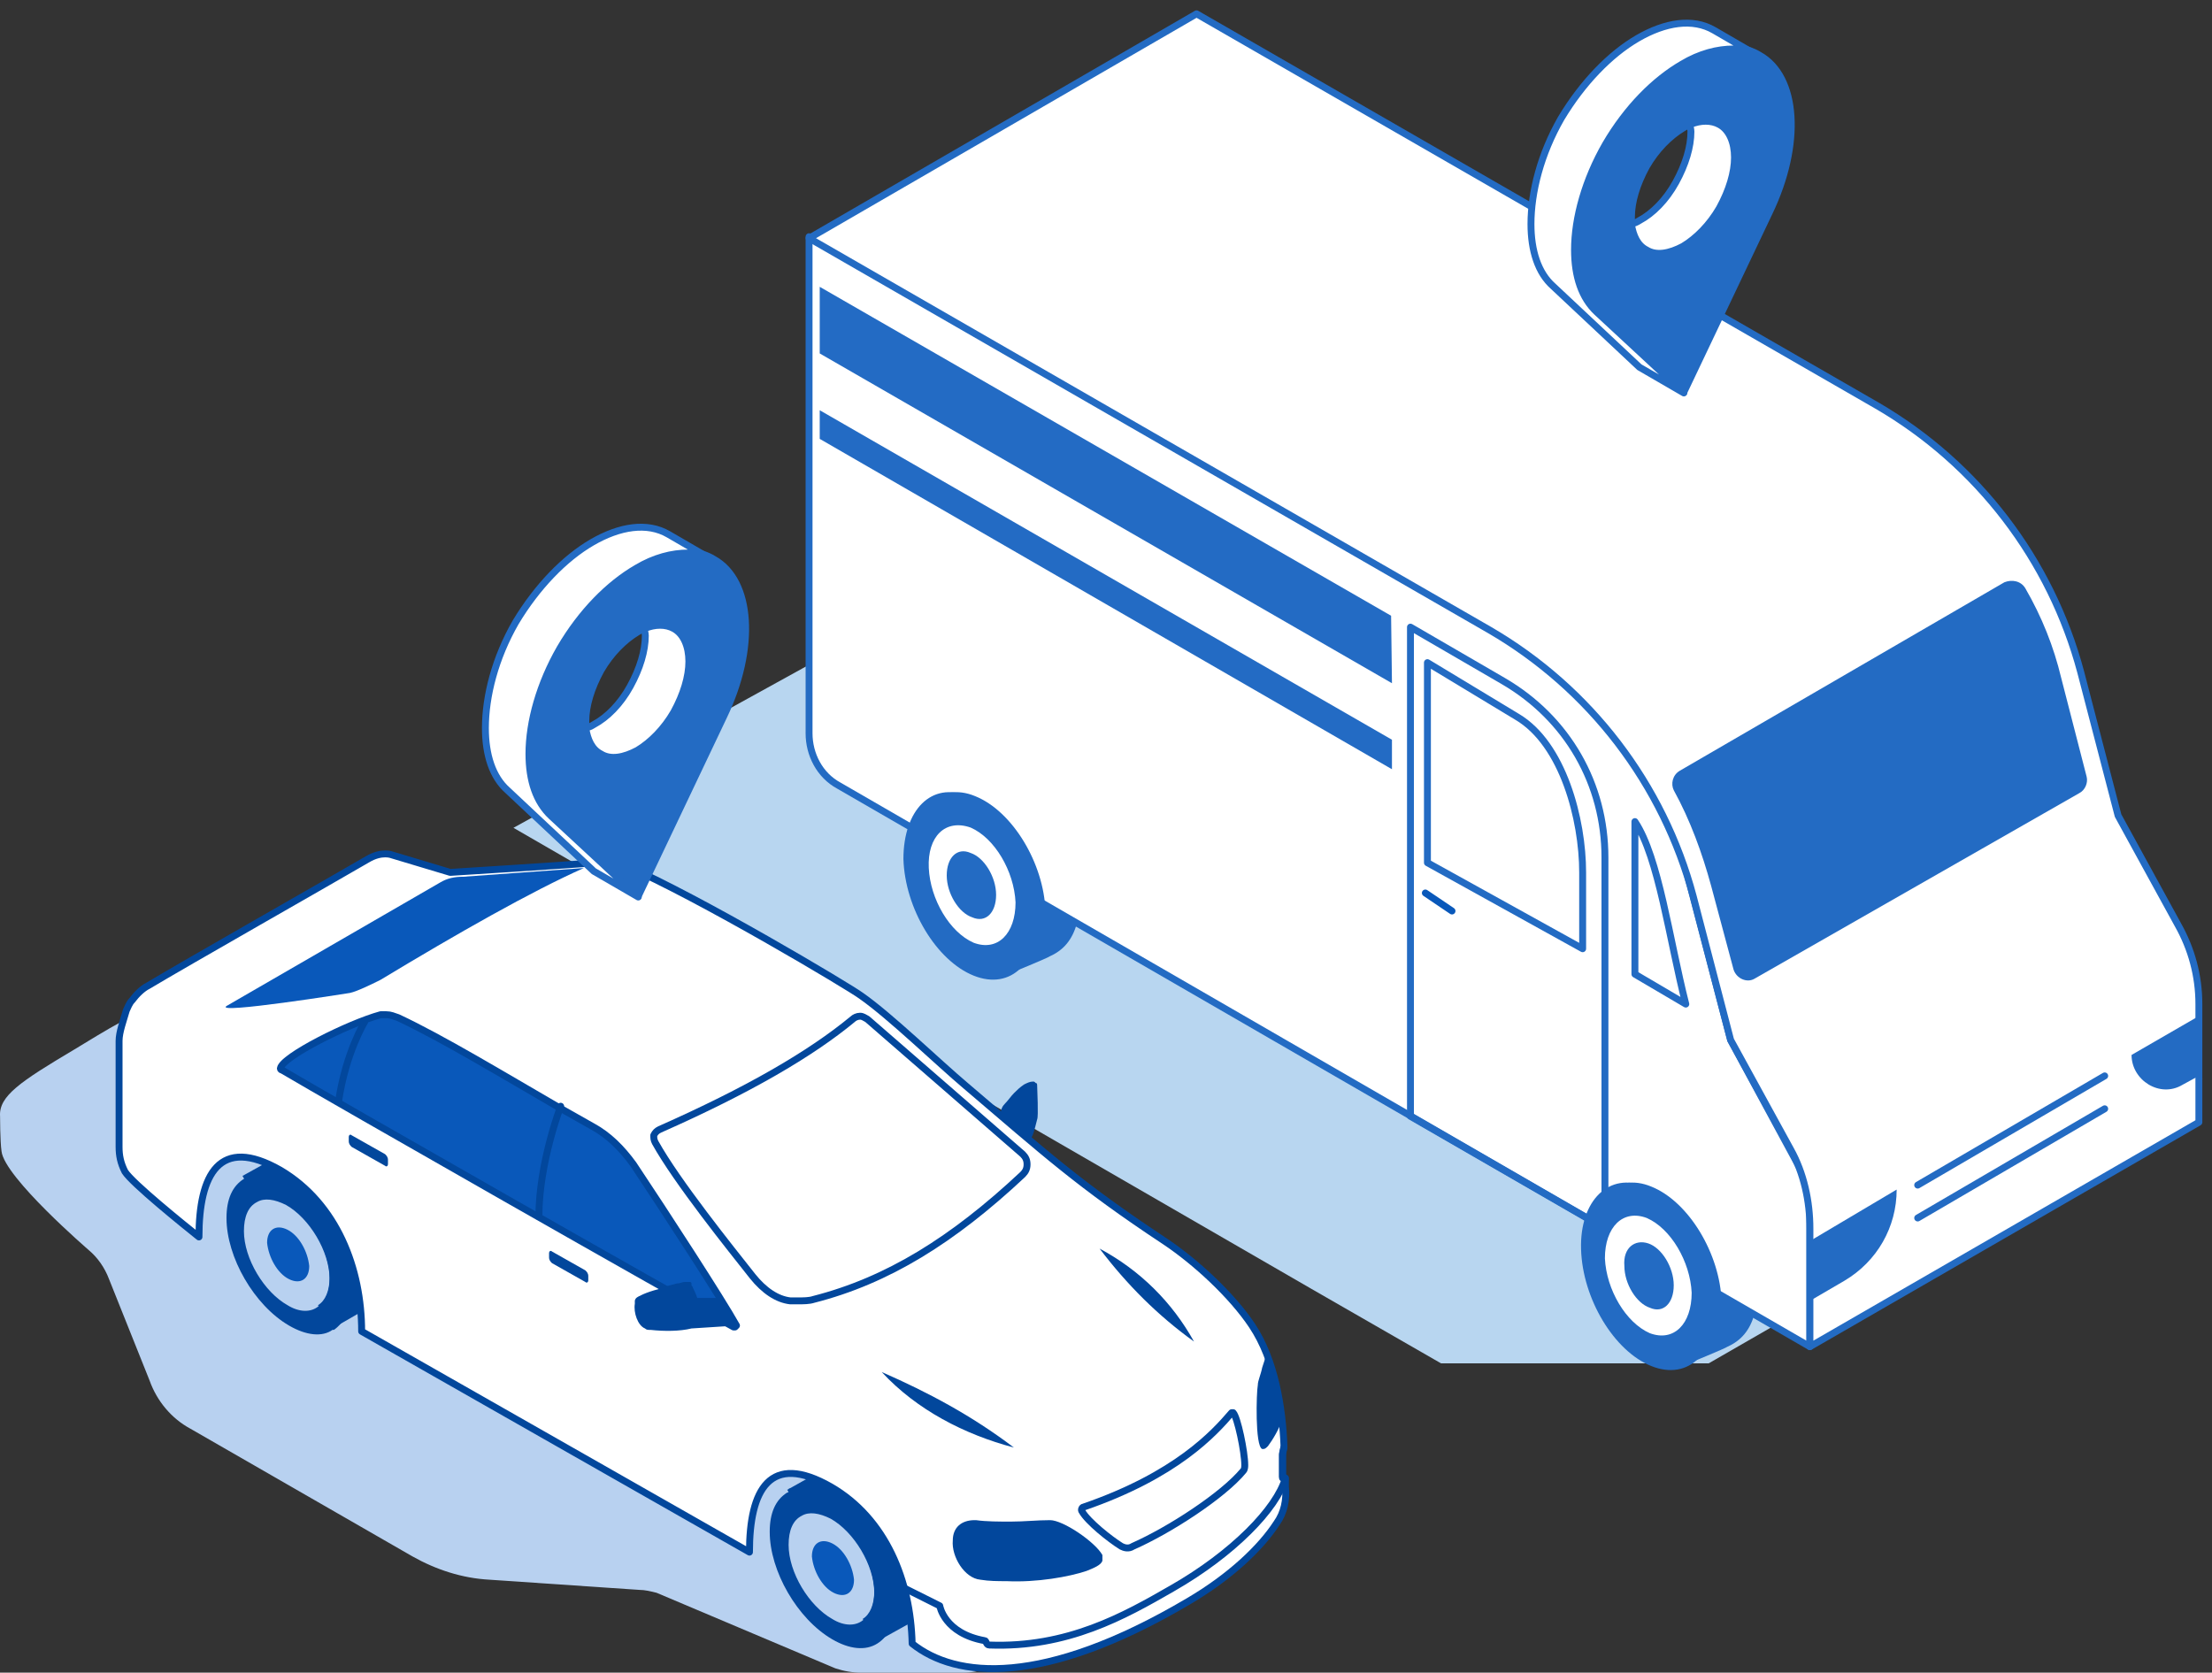 <?xml version="1.0" encoding="utf-8"?>
<svg xmlns="http://www.w3.org/2000/svg" width="160" height="121" viewBox="0 0 160 121" fill="none">
<rect x="0" y="0" width="160" height="121" fill="#333333" stroke="none"/>
<path d="M67.547 43.11L70.901 45.491L86.916 36.293L159.309 78.062L123.599 98.622H107.043H104.23L94.816 93.211L37.14 59.883L67.547 43.11Z" fill="#B8D6F0"/>
<path d="M119.119 52.075L125.179 75.232L130.914 85.836V97.415L60.686 56.836C59.279 56.079 58.522 54.564 58.522 53.049V17.123L119.119 52.075Z" fill="white" stroke="#236BC3" stroke-width="0.5" stroke-miterlimit="10" stroke-linecap="round" stroke-linejoin="round"/>
<path d="M58.524 17.232L107.759 45.583C115.009 49.803 120.312 56.728 122.476 64.844L125.181 75.232L129.51 83.131C130.483 84.863 130.916 86.919 130.916 88.866V97.415L159.051 81.183V72.635C159.051 70.579 158.51 68.631 157.536 66.9L153.207 59.001L150.502 48.612C148.338 40.497 143.036 33.571 135.786 29.351L86.55 1L58.524 17.232Z" fill="white" stroke="#236BC3" stroke-width="0.5" stroke-miterlimit="10" stroke-linecap="round" stroke-linejoin="round"/>
<path d="M121.938 72.635L118.258 70.471V59.434C119.99 62.031 120.747 67.982 121.938 72.635Z" stroke="#236BC3" stroke-width="0.5" stroke-miterlimit="10" stroke-linecap="round" stroke-linejoin="round"/>
<path d="M116.09 62.032V88.868L102.023 80.752V45.367L108.732 49.263C113.385 51.968 116.09 56.729 116.09 62.032Z" stroke="#236BC3" stroke-width="0.5" stroke-miterlimit="10" stroke-linecap="round" stroke-linejoin="round"/>
<path d="M114.477 63.112V68.631L103.25 62.409V47.935L109.742 51.858C113.053 53.817 114.477 59.273 114.477 63.112Z" stroke="#236BC3" stroke-width="0.5" stroke-miterlimit="10" stroke-linecap="round" stroke-linejoin="round"/>
<path d="M66.748 66.034C66.207 64.844 65.882 63.437 65.882 62.138C65.774 58.567 67.938 56.511 70.535 57.593C73.24 58.676 75.513 62.463 75.621 65.926H66.748V66.034Z" fill="#236BC3"/>
<path d="M68.48 60.732C68.372 58.243 70.212 62.464 73.674 64.303C75.189 65.061 76.704 66.143 77.894 66.792C77.57 67.982 76.921 68.74 75.947 69.172C75.839 69.281 72.917 70.471 72.917 70.471L71.294 69.389L73.133 68.956C70.644 67.658 68.588 64.087 68.48 60.732Z" fill="#236BC3"/>
<path d="M65.347 62.138C65.455 65.709 67.728 69.497 70.433 70.579C73.138 71.661 75.194 69.605 75.086 66.034C74.978 62.463 72.705 58.676 70 57.593C67.403 56.511 65.347 58.567 65.347 62.138Z" fill="#236BC3"/>
<path d="M67.181 62.788C67.289 65.06 68.696 67.441 70.427 68.198C72.159 68.848 73.457 67.549 73.457 65.277C73.349 63.004 71.942 60.624 70.211 59.866C68.371 59.217 67.073 60.516 67.181 62.788Z" fill="white"/>
<path d="M68.48 63.328C68.48 64.626 69.346 66.033 70.319 66.357C71.293 66.79 72.051 66.033 72.051 64.734C72.051 63.436 71.185 62.029 70.211 61.704C69.237 61.272 68.48 62.029 68.48 63.328Z" fill="#236BC3"/>
<path d="M115.654 94.276C115.113 93.086 114.788 91.679 114.788 90.38C114.68 86.81 116.844 84.754 119.441 85.836C122.147 86.918 124.419 90.705 124.527 94.168H115.654V94.276Z" fill="#236BC3"/>
<path d="M117.496 88.974C117.388 86.486 119.227 90.706 122.69 92.545C124.205 93.303 125.72 94.385 126.91 95.034C126.586 96.224 125.936 96.982 124.962 97.415C124.854 97.523 121.933 98.713 121.933 98.713L120.309 97.631L122.149 97.198C119.66 95.9 117.604 92.329 117.496 88.974Z" fill="#236BC3"/>
<path d="M114.363 90.38C114.471 93.951 116.743 97.739 119.448 98.821C122.154 99.903 124.21 97.847 124.101 94.276C123.993 90.705 121.721 86.918 119.016 85.836C116.418 84.754 114.254 86.81 114.363 90.38Z" fill="#236BC3"/>
<path d="M116.087 91.03C116.195 93.303 117.602 95.683 119.333 96.441C121.065 97.09 122.363 95.791 122.363 93.519C122.255 91.247 120.848 88.866 119.117 88.109C117.386 87.459 116.087 88.758 116.087 91.03Z" fill="white"/>
<path d="M117.495 91.571C117.495 92.87 118.361 94.276 119.335 94.601C120.309 95.034 121.066 94.276 121.066 92.978C121.066 91.679 120.201 90.273 119.227 89.948C118.253 89.623 117.387 90.273 117.495 91.571Z" fill="#236BC3"/>
<path d="M152.238 80.209L138.712 88.108" stroke="#236BC3" stroke-width="0.5" stroke-miterlimit="10" stroke-linecap="round" stroke-linejoin="round"/>
<path d="M152.238 77.83L138.712 85.729" stroke="#236BC3" stroke-width="0.5" stroke-miterlimit="10" stroke-linecap="round" stroke-linejoin="round"/>
<path d="M154.181 76.314L159.051 73.5V77.828L157.86 78.478C156.237 79.451 154.181 78.153 154.181 76.314Z" fill="#236BC3"/>
<path d="M137.191 86.053C137.191 88.758 135.785 91.247 133.404 92.653L130.807 94.168V89.84L137.191 86.053Z" fill="#236BC3"/>
<path d="M150.392 57.38C150.825 57.163 151.042 56.622 150.933 56.189L149.094 49.047C148.553 46.775 147.687 44.611 146.497 42.555C146.172 42.014 145.523 41.906 144.982 42.122L121.5 55.757C120.959 56.081 120.851 56.73 121.067 57.163C122.258 59.327 123.123 61.708 123.773 64.089L125.396 70.148C125.612 70.798 126.37 71.122 126.911 70.798L150.392 57.38Z" fill="#236BC3"/>
<path d="M105.027 65.901L103.099 64.598" stroke="#0958BA" stroke-width="0.5" stroke-miterlimit="10" stroke-linecap="round" stroke-linejoin="round"/>
<path d="M100.622 44.543L59.293 20.748V25.568L100.684 49.424L100.622 44.543Z" fill="#236BC4"/>
<path d="M100.684 53.512L59.293 29.676V31.748L100.684 55.646V53.512Z" fill="#236BC4"/>
<path d="M71.448 120.684C70.817 120.894 70.292 120.999 69.662 120.999H62.307C61.677 120.999 61.047 120.894 60.416 120.684L47.493 115.221C47.073 115.116 46.653 115.011 46.233 115.011L35.411 114.275C33.415 114.17 31.524 113.54 29.843 112.594L13.768 103.349C12.402 102.613 11.352 101.353 10.826 99.882L7.885 92.527C7.569 91.687 7.044 90.951 6.414 90.426C6.414 90.426 0.32 85.173 0.11 83.282C0.005 82.546 0.005 80.76 0.005 80.76C-0.1 79.289 1.476 78.239 5.363 75.927C6.414 75.297 7.569 74.562 8.935 73.826C8.725 74.457 8.515 74.982 8.515 75.507V83.177C8.515 83.807 8.62 84.332 8.935 84.858C9.461 85.698 13.243 88.745 14.293 89.586C14.293 85.068 15.764 82.231 20.177 84.753C24.274 87.169 26.061 91.897 26.061 96.415L54.112 112.384C54.112 107.867 55.583 105.135 59.996 107.656C64.093 109.968 65.774 114.486 65.879 119.003C67.245 119.844 69.031 120.579 71.448 120.684Z" fill="#B8D1F0"/>
<path d="M67.444 114.381C67.444 115.746 66.918 116.797 66.183 117.217L63.346 118.793L62.401 117.112C62.926 116.797 63.241 116.062 63.241 115.116C63.241 113.12 61.77 110.703 60.089 109.758C59.249 109.338 58.513 109.233 57.988 109.548L56.938 107.762C57.043 107.762 57.043 107.657 57.148 107.657L59.774 106.186C60.615 105.66 61.77 105.765 62.926 106.501C65.448 108.077 67.444 111.544 67.444 114.381Z" fill="#02479C"/>
<path d="M60.194 108.288C59.038 107.657 57.987 107.552 57.147 107.867C57.042 107.867 57.041 107.972 56.937 107.972C56.096 108.498 55.676 109.443 55.676 110.809C55.676 113.646 57.672 117.113 60.194 118.584C61.454 119.319 62.61 119.424 63.45 118.899C64.291 118.374 64.711 117.428 64.711 116.062C64.606 113.226 62.61 109.759 60.194 108.288ZM60.194 117.113C58.513 116.167 57.042 113.751 57.042 111.755C57.042 110.704 57.357 109.969 57.987 109.653C58.512 109.338 59.248 109.443 60.088 109.864C61.769 110.809 63.24 113.226 63.24 115.222C63.24 116.167 62.925 116.903 62.4 117.218C61.874 117.638 61.034 117.638 60.194 117.113Z" fill="#02479C"/>
<path d="M60.303 115.221C59.462 114.801 58.832 113.645 58.727 112.595C58.727 111.649 59.357 111.229 60.197 111.649C61.038 112.069 61.668 113.225 61.773 114.276C61.773 115.221 61.143 115.642 60.303 115.221Z" fill="#0958BA"/>
<path d="M28.045 91.685C28.045 93.051 27.52 94.102 26.785 94.522L24.053 96.098C24.053 96.098 24.053 96.098 23.948 96.098L23.002 94.417C23.528 94.102 23.843 93.366 23.843 92.421C23.843 90.425 22.372 88.008 20.691 87.063C19.85 86.642 19.115 86.537 18.59 86.853L17.539 85.066L20.376 83.49C21.216 82.965 22.372 83.07 23.528 83.806C26.049 85.382 28.045 88.849 28.045 91.685Z" fill="#02479C"/>
<path d="M20.796 85.591C19.535 84.855 18.379 84.75 17.644 85.276C16.803 85.801 16.383 86.746 16.383 88.112C16.383 90.949 18.379 94.416 20.901 95.887C22.161 96.622 23.317 96.727 24.052 96.202H24.157C24.893 95.677 25.418 94.731 25.418 93.365C25.313 90.424 23.317 86.957 20.796 85.591ZM20.796 94.416C19.114 93.471 17.644 91.054 17.644 89.058C17.644 88.007 17.959 87.272 18.589 86.957C19.114 86.641 19.85 86.746 20.69 87.167C22.371 88.112 23.842 90.529 23.842 92.525C23.842 93.471 23.527 94.206 23.002 94.521C22.477 94.941 21.636 94.941 20.796 94.416Z" fill="#02479C"/>
<path d="M20.896 92.528C20.056 92.108 19.425 90.952 19.32 89.901C19.32 88.956 19.951 88.536 20.791 88.956C21.632 89.376 22.262 90.532 22.367 91.582C22.367 92.528 21.737 92.948 20.896 92.528Z" fill="#0958BA"/>
<path d="M90.562 95.889C89.091 93.682 86.465 91.266 84.259 89.795C78.06 85.698 75.538 83.386 69.865 78.553C67.869 76.872 64.402 73.51 62.3 72.039C61.46 71.409 50.533 64.895 45.175 62.584C44.65 62.374 44.125 62.269 43.599 62.374C40.973 62.584 32.568 63.109 32.568 63.109L28.365 61.848C28.365 61.848 27.63 61.533 26.579 62.163C24.058 63.634 13.341 69.728 10.714 71.304C10.294 71.514 9.874 71.934 9.559 72.355C9.349 72.565 9.244 72.88 9.139 73.09C8.928 73.826 8.613 74.666 8.613 75.296V82.966C8.613 83.596 8.718 84.122 9.034 84.752C9.559 85.593 13.341 88.639 14.392 89.48C14.392 84.962 15.863 82.126 20.275 84.647C24.373 87.063 26.159 91.791 26.159 96.309L54.211 112.279C54.211 107.761 55.681 105.029 60.094 107.551C64.087 109.862 65.873 114.38 65.978 118.898C69.13 121.419 75.433 122.049 85.94 115.851C88.987 114.065 91.193 111.963 92.349 110.177C92.874 109.442 93.084 108.496 92.979 107.551C92.979 107.341 92.979 107.13 92.979 107.025L92.769 106.92V105.239L92.874 104.609C92.769 101.877 92.243 98.41 90.562 95.889Z" fill="white" stroke="#02479C" stroke-width="0.5" stroke-miterlimit="10" stroke-linecap="round" stroke-linejoin="round"/>
<path d="M78.27 109.338C78.69 110.073 80.266 111.334 81.107 111.859C81.317 111.964 81.632 112.069 81.947 111.859C84.574 110.703 88.461 108.182 89.932 106.396C90.037 106.291 90.037 106.081 90.037 105.976C90.037 105.03 89.512 102.509 89.197 102.193H89.092C87.831 103.664 85.099 106.711 78.375 109.022C78.27 109.022 78.165 109.233 78.27 109.338Z" stroke="#02479C" stroke-width="0.5" stroke-miterlimit="10" stroke-linecap="round" stroke-linejoin="round"/>
<path d="M31.828 63.844L16.384 72.774C15.439 73.404 25.314 71.828 25.314 71.828C25.84 71.723 27.101 71.093 27.521 70.883C33.089 67.521 38.447 64.474 42.23 62.793L33.509 63.423C32.879 63.423 32.354 63.528 31.828 63.844Z" fill="#0958BA"/>
<path d="M92.874 104.713L92.769 105.133V106.814L92.98 106.919C92.349 109.126 89.197 112.382 84.785 114.904C81.318 116.9 77.22 119.212 71.547 119.001C71.337 119.001 71.337 118.686 71.232 118.686C68.29 118.161 67.975 116.165 67.975 116.165L65.453 114.904" stroke="#02479C" stroke-width="0.5" stroke-miterlimit="10" stroke-linecap="round" stroke-linejoin="round"/>
<path d="M92.767 102.613C92.557 103.348 92.032 104.189 91.717 104.609C91.612 104.714 91.507 104.819 91.402 104.819H91.296C90.771 104.609 90.876 100.721 90.981 100.196C90.981 99.881 91.192 99.461 91.296 98.935C91.402 98.62 91.507 98.305 91.612 97.885C92.242 99.356 92.557 101.037 92.767 102.613ZM78.584 113.644C79.109 113.434 79.635 113.224 79.74 112.909C79.74 112.804 79.74 112.594 79.74 112.489C79.214 111.543 76.903 109.967 75.957 109.967C75.012 109.967 74.066 110.072 73.121 110.072C72.28 110.072 71.335 110.072 70.599 109.967H70.494C69.549 109.967 68.918 110.492 68.918 111.438C68.813 112.594 69.759 114.17 70.914 114.275C71.545 114.38 72.175 114.38 72.805 114.38C75.012 114.485 77.323 114.064 78.584 113.644Z" fill="#02479C"/>
<path d="M73.338 104.715C69.766 103.77 66.299 101.984 63.777 99.252C67.139 100.723 70.291 102.404 73.338 104.715Z" fill="#02479C"/>
<path d="M86.364 97.046C83.738 95.155 81.531 92.949 79.535 90.322C82.477 91.898 84.788 94.21 86.364 97.046Z" fill="#02479C"/>
<path d="M42.341 92.738L39.925 91.372C39.82 91.267 39.715 91.162 39.715 90.952V90.637C39.715 90.532 39.82 90.427 39.925 90.532L42.341 91.898C42.447 92.003 42.552 92.108 42.552 92.318V92.633C42.552 92.738 42.447 92.843 42.341 92.738Z" fill="#02479C"/>
<path d="M27.853 84.332L25.437 82.966C25.332 82.861 25.227 82.756 25.227 82.546V82.231C25.227 82.126 25.332 82.02 25.437 82.126L27.853 83.491C27.958 83.596 28.063 83.701 28.063 83.912V84.227C28.063 84.332 27.958 84.437 27.853 84.332Z" fill="#02479C"/>
<path d="M53.271 95.888L53.166 95.993C53.166 95.993 53.166 95.993 53.061 95.993C49.174 93.892 23.748 79.393 20.386 77.397C20.281 77.397 20.281 77.292 20.281 77.292C20.386 76.451 25.219 74.035 27.531 73.404C27.636 73.404 27.846 73.404 27.951 73.404C28.266 73.404 28.476 73.509 28.791 73.614C31.943 75.085 36.461 77.817 40.453 80.128L42.87 81.494C44.026 82.124 44.971 83.07 45.812 84.226C48.123 87.693 52.22 93.997 53.271 95.888C53.271 95.783 53.271 95.783 53.271 95.888Z" fill="#0958BA"/>
<path d="M53.271 95.888L53.166 95.993C53.166 95.993 53.166 95.993 53.061 95.993C49.174 93.892 23.748 79.393 20.386 77.397C20.281 77.397 20.281 77.292 20.281 77.292C20.386 76.451 25.219 74.035 27.531 73.404C27.636 73.404 27.846 73.404 27.951 73.404C28.266 73.404 28.476 73.509 28.791 73.614C31.943 75.085 36.461 77.817 40.453 80.128L42.87 81.494C44.026 82.124 44.971 83.07 45.812 84.226C48.123 87.693 52.22 93.997 53.271 95.888ZM53.271 95.888C53.271 95.783 53.271 95.783 53.271 95.888Z" stroke="#02479C" stroke-width="0.5" stroke-miterlimit="10" stroke-linecap="round" stroke-linejoin="round"/>
<path d="M73.975 84.964C68.932 89.691 64.204 92.633 58.846 93.999C58.531 94.104 58.111 94.104 57.69 94.104C57.48 94.104 57.375 94.104 57.165 94.104C56.219 93.999 55.274 93.369 54.433 92.318C52.857 90.322 48.97 85.489 47.394 82.652C47.289 82.442 47.289 82.337 47.289 82.127C47.394 81.917 47.499 81.812 47.709 81.707C54.118 78.87 58.636 76.243 61.683 73.722C61.788 73.617 61.998 73.512 62.208 73.512C62.418 73.512 62.523 73.617 62.733 73.722L73.975 83.493C74.185 83.703 74.29 83.913 74.29 84.228C74.29 84.543 74.185 84.754 73.975 84.964Z" stroke="#02479C" stroke-width="0.5" stroke-miterlimit="10" stroke-linecap="round" stroke-linejoin="round"/>
<path d="M52.327 94.209C52.327 94.104 52.012 93.894 52.012 93.894H50.646C50.541 93.894 50.436 93.894 50.436 93.894C50.331 93.579 50.226 93.369 50.121 93.159C50.121 93.053 50.016 93.053 50.016 92.948C50.016 92.948 50.016 92.948 50.016 92.843C50.016 92.738 49.911 92.738 49.911 92.738C49.806 92.738 49.701 92.738 49.491 92.738C49.386 92.738 49.175 92.843 48.965 92.843C48.545 92.948 48.125 93.053 47.6 93.264C46.759 93.474 46.129 93.789 46.024 93.894C46.024 93.894 45.919 93.999 45.919 94.104V94.209C45.919 94.209 45.919 94.209 45.919 94.314C45.813 94.945 46.129 95.89 46.654 96.1C46.759 96.205 46.864 96.205 47.074 96.205C48.02 96.31 49.175 96.31 50.016 96.1C50.121 96.1 53.168 95.89 53.273 95.89C53.378 95.785 52.538 94.524 52.327 94.209Z" fill="#02479C"/>
<path d="M75.021 80.972C74.811 81.812 74.706 82.233 74.496 82.443C73.76 81.917 73.13 81.287 72.394 80.657V80.552C72.394 80.236 72.5 80.026 72.71 79.816C72.92 79.606 73.13 79.291 73.34 79.081C73.55 78.871 73.76 78.66 74.076 78.45C74.286 78.345 74.496 78.24 74.706 78.24C74.811 78.24 74.811 78.24 74.916 78.345C75.021 78.345 75.021 78.45 75.021 78.555C75.021 78.766 75.126 80.762 75.021 80.972Z" fill="#02479C"/>
<path d="M40.556 80.025C40.556 80.025 38.98 84.123 38.98 88.01" stroke="#02479C" stroke-width="0.5" stroke-miterlimit="10" stroke-linecap="round" stroke-linejoin="round"/>
<path d="M26.375 73.93C26.375 73.93 25.01 76.136 24.484 79.708" stroke="#02479C" stroke-width="0.5" stroke-miterlimit="10" stroke-linecap="round" stroke-linejoin="round"/>
<path d="M40.572 46.821C42.116 44.185 44.109 42.192 46.102 41.035C47.388 40.263 48.674 39.941 49.831 39.941C50.474 39.941 51.117 40.134 51.632 40.456C54.397 41.999 54.718 46.886 52.339 51.837L46.166 64.825L43.402 62.253L39.865 58.974C38.772 57.945 38.258 56.402 38.258 54.473C38.258 52.158 39.029 49.458 40.572 46.821ZM42.373 52.672C42.501 53.508 42.823 54.216 43.466 54.537C44.173 54.987 45.138 54.794 46.102 54.28C47.067 53.701 48.031 52.737 48.738 51.515C49.446 50.229 49.831 48.943 49.831 47.85C49.831 46.757 49.446 45.857 48.738 45.471C48.16 45.15 47.388 45.15 46.617 45.471C46.424 45.535 46.295 45.6 46.102 45.728C45.138 46.307 44.173 47.271 43.466 48.493C42.759 49.779 42.373 51.065 42.373 52.158C42.373 52.351 42.373 52.544 42.373 52.672Z" fill="#236BC3" stroke="#236BC3" stroke-width="0.5" stroke-miterlimit="10" stroke-linecap="round" stroke-linejoin="round"/>
<path d="M42.37 52.673C42.498 53.509 42.82 54.216 43.463 54.538C44.17 54.988 45.134 54.795 46.099 54.281C47.063 53.702 48.028 52.737 48.735 51.516C49.442 50.23 49.828 48.944 49.828 47.851C49.828 46.758 49.442 45.857 48.735 45.472C48.156 45.15 47.385 45.15 46.613 45.472C46.613 45.664 46.678 45.793 46.678 45.986C46.678 47.079 46.292 48.365 45.584 49.651C44.877 50.937 43.913 51.901 42.948 52.416C42.755 52.544 42.562 52.609 42.37 52.673Z" fill="white" stroke="#236BC3" stroke-width="0.5" stroke-miterlimit="10" stroke-linecap="round" stroke-linejoin="round"/>
<path d="M35.11 52.672C35.11 54.601 35.624 56.209 36.717 57.173L42.954 63.025L46.169 64.889L43.404 62.317L39.868 59.038C38.775 58.009 38.261 56.466 38.261 54.537C38.261 52.222 39.032 49.458 40.511 46.886C42.054 44.249 44.047 42.256 46.041 41.099C47.327 40.327 48.613 40.006 49.77 40.006C50.413 40.006 51.056 40.199 51.57 40.52L48.355 38.655C46.812 37.755 44.819 38.077 42.826 39.234C40.833 40.391 38.839 42.449 37.296 45.021C35.817 47.593 35.11 50.358 35.11 52.672Z" fill="white" stroke="#236BC3" stroke-width="0.5" stroke-miterlimit="10" stroke-linecap="round" stroke-linejoin="round"/>
<path d="M116.205 10.36C117.748 7.724 119.742 5.731 121.735 4.574C123.021 3.802 124.307 3.48 125.464 3.48C126.107 3.48 126.75 3.673 127.265 3.995C130.029 5.538 130.351 10.425 127.972 15.376L121.799 28.364L119.034 25.792L115.498 22.513C114.405 21.484 113.89 19.941 113.89 18.012C113.89 15.697 114.662 12.997 116.205 10.36ZM118.006 16.212C118.134 17.047 118.456 17.755 119.099 18.076C119.806 18.526 120.77 18.333 121.735 17.819C122.699 17.24 123.664 16.276 124.371 15.054C125.078 13.768 125.464 12.482 125.464 11.389C125.464 10.296 125.078 9.396 124.371 9.01C123.792 8.689 123.021 8.689 122.249 9.01C122.056 9.074 121.928 9.139 121.735 9.267C120.77 9.846 119.806 10.81 119.099 12.032C118.391 13.318 118.006 14.604 118.006 15.697C118.006 15.89 118.006 16.083 118.006 16.212Z" fill="#236BC3" stroke="#236BC3" stroke-width="0.5" stroke-miterlimit="10" stroke-linecap="round" stroke-linejoin="round"/>
<path d="M118.002 16.212C118.131 17.048 118.452 17.755 119.095 18.077C119.803 18.527 120.767 18.334 121.732 17.82C122.696 17.241 123.661 16.276 124.368 15.055C125.075 13.769 125.461 12.483 125.461 11.39C125.461 10.297 125.075 9.396 124.368 9.011C123.789 8.689 123.018 8.689 122.246 9.011C122.246 9.204 122.31 9.332 122.31 9.525C122.31 10.618 121.925 11.904 121.217 13.19C120.51 14.476 119.545 15.441 118.581 15.955C118.388 16.084 118.195 16.148 118.002 16.212Z" fill="white" stroke="#236BC3" stroke-width="0.5" stroke-miterlimit="10" stroke-linecap="round" stroke-linejoin="round"/>
<path d="M110.739 16.209C110.739 18.139 111.253 19.746 112.346 20.71L118.583 26.562L121.798 28.426L119.033 25.854L115.497 22.575C114.404 21.546 113.889 20.003 113.889 18.074C113.889 15.759 114.661 12.995 116.14 10.423C117.683 7.786 119.676 5.793 121.67 4.636C122.956 3.864 124.241 3.543 125.399 3.543C126.042 3.543 126.685 3.736 127.199 4.057L123.984 2.192C122.441 1.292 120.448 1.614 118.455 2.771C116.461 3.929 114.468 5.986 112.925 8.558C111.446 11.13 110.739 13.895 110.739 16.209Z" fill="white" stroke="#236BC3" stroke-width="0.5" stroke-miterlimit="10" stroke-linecap="round" stroke-linejoin="round"/>
</svg>